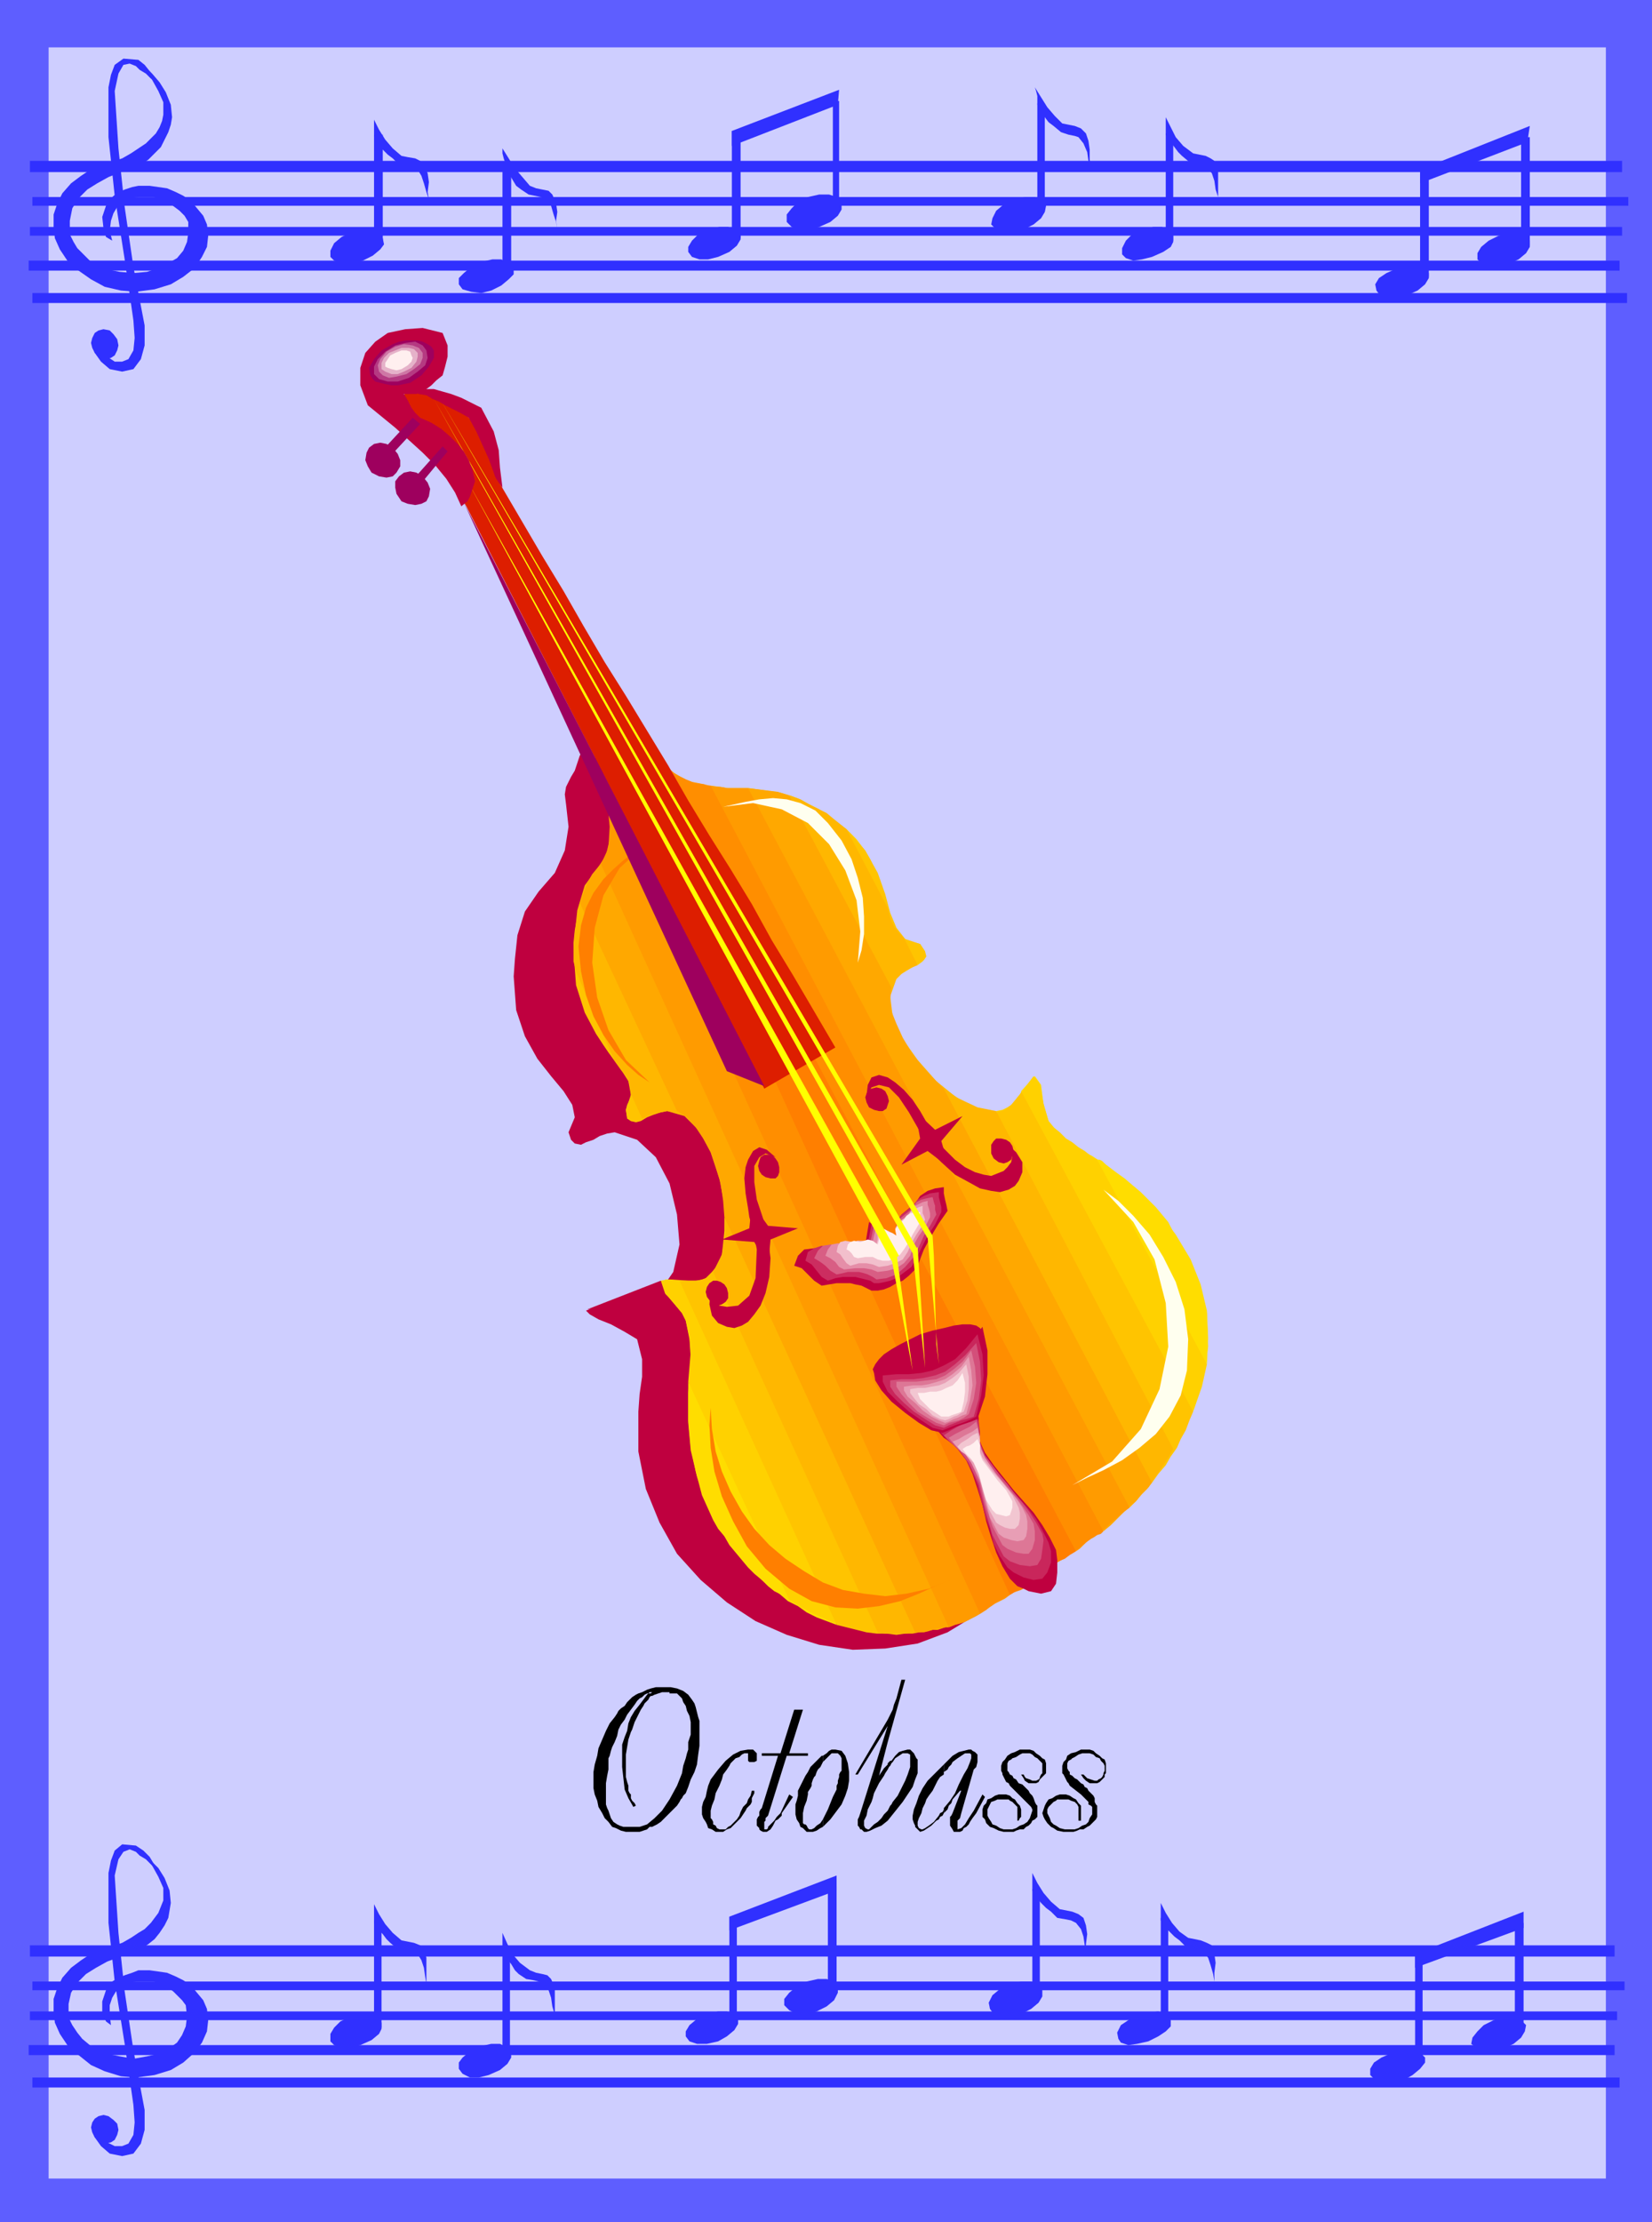 <svg xmlns="http://www.w3.org/2000/svg" fill-rule="evenodd" height="1.782in" preserveAspectRatio="none" stroke-linecap="round" viewBox="0 0 1325 1782" width="127.2"><style>.pen1{stroke:none}.brush4{fill:#3030ff}.brush5{fill:#bf003f}.brush6{fill:#fd0}.brush7{fill:#ffd100}.brush8{fill:#ffc400}.brush9{fill:#ffb700}.brush10{fill:#ffa800}.brush11{fill:#ff9b00}.brush12{fill:#ff8e00}.brush13{fill:#ff7f00}.brush19{fill:#ffefef}.brush21{fill:#ff0}.brush22{fill:#9e005e}.brush26{fill:#c9265b}.brush27{fill:#d34f7a}.brush28{fill:#dd7796}.brush29{fill:#e89eb5}.brush30{fill:#f2c6d1}.brush31{fill:#000}</style><path class="pen1" style="fill:#5e5eff" d="M0 0h1325v1782H0V0z"/><path class="pen1" style="fill:#ceceff" d="M39 38h1249v1709H39V38z"/><path class="pen1 brush4" d="m90 193-2-8 1-8 2-6 3-5 5-4 5-3 7-1h12l4 1 5 2 4 2 4 3 4 3 4 4 3 5v9l-1 7-3 7-5 6-7 4-8 4-9 3-11 1-11-1-10-2-8-3-6-4-5-5-5-5-3-5-3-6v-11l2-10 5-8 7-7 8-5 9-5 10-4 10-4 6-2 6-4 5-5 5-5 3-6 3-6 2-6 1-6-1-10-4-10-5-8-6-7-2-2h-1l-1 1-2-1 6 7 5 9 4 9v10l-1 5-2 5-3 5-4 4-4 4-6 4-6 4-7 4-12 4-12 4-9 6-8 6-7 8-4 8-3 9v10l1 9 4 9 6 9 9 8 10 7 11 6 13 3 12 1 15-2 13-4 10-6 9-7 6-9 4-8 1-9-1-9-3-7-5-6-5-6-6-4-6-3-7-3-7-1-7-1h-9l-5 1-6 2-5 2-5 4-3 4-2 3-3 9 1 9 2 7 5 3z"/><path class="pen1 brush4" d="m124 64-1-3-3-4-4-5-5-4-12-1-7 5-3 8-2 10v40l5 47 8 51 7 49 1 14-1 10-4 7-5 2h-6l-6-4-6-4-6-5 2 6 5 7 7 6 10 2 9-2 6-8 3-11v-16l-9-47-7-48-5-47-3-46 3-14 4-7 5-1 5 2 3 3 5 3 4 4 3 1z"/><path class="pen1 brush4" d="m79 265 4-1 5 1 3 3 3 4 1 5-1 4-2 4-3 2-5 1-4-2-4-3-2-4-1-4 1-4 2-4 3-2zm307-55 9-2h7l6 3 4 4v5l-4 4-6 5-8 4-8 2-8-1-7-2-3-4v-5l4-4 6-5 8-4z"/><path class="pen1 brush4" d="M403 132h7v85h-7v-85z"/><path class="pen1 brush4" d="m403 119 5 8 5 8 6 7 6 7 5 2 5 1 5 1 3 3 3 7 1 7-1 7 1 7-1-6-2-6-2-7-4-5-4-2-5-1-5-1-6-4-4-3-3-5-3-5-3-5v-4l-1-3-1-4v-4zm514 65 8-2h7l6 3 3 4v5l-2 4-6 4-9 4-8 2-7 1-6-2-3-3v-5l3-6 5-5 9-4z"/><path class="pen1 brush4" d="M935 107h6v86h-6v-86z"/><path class="pen1 brush4" d="m935 94 4 8 4 8 6 7 8 6 5 1 5 1 4 2 3 2 3 7v22l-2-6-1-7-2-6-4-5-4-2-4-1-6-1-6-5-3-3-3-4-4-5-3-5V94zm-653 92 9-2h8l6 3 2 4 1 5-3 4-6 5-8 4-8 2h-8l-7-2-3-3v-5l3-6 6-5 8-4z"/><path class="pen1 brush4" d="M300 108h7v87h-7v-87z"/><path class="pen1 brush4" d="m300 96 4 8 5 8 6 7 7 6 5 1 6 1 4 2 3 3 3 7 1 7-1 8 1 6-2-6-2-7-2-6-3-5-4-2-5-1-6-1-5-5-4-3-4-4-3-5-4-6V96zm514 64 8-2h8l5 3 4 4-1 5-3 5-6 5-8 4-8 2h-8l-6-2-4-4 1-5 3-6 6-5 9-4z"/><path class="pen1 brush4" d="M832 83h6v86h-6V83z"/><path class="pen1 brush4" d="m830 70 5 8 5 8 6 7 6 6 5 1 5 1 5 2 4 4 2 6 1 7v8l1 8-2-7-1-7-3-7-4-5-3-1-5-1-6-2-6-5-4-3-3-4-3-5-3-5v-7l-1-4-1-3zM568 184l9-2h7l6 2 4 4v4l-3 5-6 5-9 4-8 2h-7l-6-2-3-4v-4l3-5 5-5 8-4zm80-26 9-2h8l6 2 4 4v6l-3 5-6 5-9 4-8 2h-8l-6-2-4-4v-6l4-5 5-5 8-4z"/><path class="pen1 brush4" d="M587 105h7v86h-7v-86zm81-24h5v86h-5V81z"/><path class="pen1 brush4" d="m587 105 86-33-1 12-85 33v-12zm534 110 8-3h8l5 2 4 5v4l-3 5-6 5-9 4-8 2h-7l-6-2-3-4-1-5 3-5 6-4 9-4zm81-26 9-2h7l6 2 3 4v5l-3 5-6 5-7 3-9 2h-8l-6-2-3-3v-5l3-5 6-5 8-4z"/><path class="pen1 brush4" d="M1139 136h7v86h-7v-86zm81-26h7v87h-7v-87z"/><path class="pen1 brush4" d="m1139 136 88-35-2 13-86 33v-11z"/><path class="pen1 brush4" d="M24 129h1277v9H24v-9zm0 53h1277v7H24v-7zm2-24h1280v7H26v-7zm-3 51h1276v8H23v-8zm3 26h1279v8H26v-8zm63 1389-1-8v-8l2-6 3-5 5-4 5-3 7-1h13l4 1 4 2 4 2 4 3 3 3 4 4 3 4 1 9-1 8-3 7-4 6-7 5-8 4-9 2-11 2-11-2-10-2-8-3-6-4-6-5-4-5-4-6-3-6v-11l2-9 5-8 7-7 8-5 9-5 11-4 10-4 6-2 6-4 5-4 4-5 4-6 3-6 1-6 1-6-1-10-4-10-5-8-7-7-1-1h-1l-2-1 6 7 5 9 4 9v10l-2 5-2 5-3 4-3 4-5 5-5 3-6 4-7 4-12 4-12 4-9 6-8 6-7 8-4 8-3 9v10l1 9 4 9 6 9 9 8 10 8 11 5 13 4 12 1 15-2 13-4 10-6 9-8 6-8 4-9 1-9-1-9-3-7-5-6-5-6-6-4-6-3-7-3-7-1-7-1h-9l-5 2-6 2-5 2-5 3-3 4-2 3-3 9v9l3 7 4 3z"/><path class="pen1 brush4" d="m124 1498-1-4-3-5-5-5-6-4-11-1-6 5-3 8-2 10v40l5 47 8 50 7 49 1 14-1 10-4 7-5 2h-6l-6-3-6-5-6-4 2 5 5 7 7 6 10 2 9-2 6-8 3-11v-16l-9-48-7-47-5-47-3-46 3-13 4-6 5-2 5 2 3 3 5 3 4 4 3 3z"/><path class="pen1 brush4" d="m79 1697 4-1 4 1 4 3 3 3 1 5-1 4-2 4-3 2-5 1-4-2-4-3-2-4-1-4 1-4 2-3 3-2zm306-56 9-2h7l6 3 3 4v4l-3 5-6 5-9 4-8 2h-7l-6-3-3-4v-5l3-4 6-5 8-4z"/><path class="pen1 brush4" d="M403 1563h6v85h-6v-85z"/><path class="pen1 brush4" d="m403 1550 4 9 4 8 6 7 8 6 5 2 5 1 4 1 3 3 3 7v22l-2-7-1-7-2-6-4-5-4-2-4-1-6-1-6-4-3-3-3-5-4-5-3-5v-15zm510 66 8-2 8-1 7 3 3 4v5l-4 4-6 4-8 4-9 2-7 1-6-2-2-3-1-5 3-6 6-4 8-4z"/><path class="pen1 brush4" d="M931 1538h6v86h-6v-86z"/><path class="pen1 brush4" d="m931 1526 4 8 5 8 6 7 7 5 5 1 5 1 5 2 4 2 2 7 1 7-1 8v7l-1-6-2-7-2-6-4-5-4-1-4-1-6-2-5-5-4-3-4-4-4-4-3-5v-14zm-649 91 8-2 8 1 5 2 3 4v5l-2 4-6 5-9 4-8 2h-7l-6-2-3-3v-6l3-5 5-5 9-4z"/><path class="pen1 brush4" d="M300 1540h6v86h-6v-86z"/><path class="pen1 brush4" d="m300 1527 4 8 5 8 6 7 7 6 5 1 5 1 5 2 3 3 2 7v21l-1-6-1-7-2-6-3-5-5-2-5-1-6-1-6-5-3-3-3-4-4-4-3-5v-15zm510 64 9-2h8l6 3 3 4v5l-3 5-6 5-8 4-8 1h-8l-6-1-3-4-1-5 3-6 6-5 8-4z"/><path class="pen1 brush4" d="M828 1515h6v85h-6v-85z"/><path class="pen1 brush4" d="m828 1502 4 8 5 8 6 7 7 6 5 1 5 1 5 2 4 3 2 6 1 7-1 8v8l-1-7-1-7-2-6-4-5-4-2-5-1-6-1-5-5-4-3-4-4-4-5-3-5v-14zm-261 113 9-2h7l6 2 3 3v5l-3 5-6 5-7 4-9 2h-8l-6-2-3-4v-4l3-5 6-5 8-4zm80-26 9-2h7l6 2 3 4v5l-3 6-6 5-8 4-8 2h-8l-6-3-4-4v-5l4-5 6-5 8-4z"/><path class="pen1 brush4" d="M585 1537h6v85h-6v-85zm79-24h7v85h-7v-85z"/><path class="pen1 brush4" d="m585 1537 86-33v12l-86 32v-11zm532 109 8-2h8l6 2 4 4v4l-4 5-6 5-7 4-9 2h-8l-6-2-4-4v-5l3-5 6-4 9-4zm81-26 8-2h8l6 2 4 4-1 5-3 5-6 5-7 3-9 2h-8l-6-2-4-3 1-5 4-5 5-5 8-4z"/><path class="pen1 brush4" d="M1135 1567h6v85h-6v-85zm80-25h7v86h-7v-86z"/><path class="pen1 brush4" d="m1135 1567 87-34v13l-87 32v-11z"/><path class="pen1 brush4" d="M24 1560h1271v9H24v-9zm0 53h1273v7H24v-7zm2-24h1277v7H26v-7zm-3 51h1272v8H23v-8zm3 26h1273v8H26v-8z"/><path class="pen1 brush5" d="m412 783 2 27 7 21 10 18 11 14 10 12 7 11 2 10-5 12 2 6 3 3 5 1 4-2 6-2 5-3 6-2 6-1 18 6 15 14 11 21 6 25 2 24-5 22-11 16-17 8-24 2-13 3-5 2 3 3 7 4 10 4 11 6 10 6 4 16v14l-2 14-1 14v32l6 30 11 27 14 25 19 21 21 18 23 15 25 11 26 8 27 4 26-1 26-4 24-9 23-14 19-18 17-23-16-30-18-35-19-37-21-41-22-42-23-45-23-45-23-46-24-46-23-45-23-45-22-42-21-41-19-37-18-35-16-30-6-1-6-4-5-4h-4l-2 3-2 6-2 6-3 5-2 4-2 4-1 6 1 8 2 18-3 19-8 18-13 15-11 16-6 19-2 19-1 14z"/><path class="pen1 brush6" d="m552 1108 81 175-6-4-6-3-5-4-5-5-13-14-13-15-10-16-9-18-7-20-5-21-2-22v-33z"/><path class="pen1 brush6" d="m572 1219-9-20-5-19-4-20-2-21v-22l1-14 1-14-1-15-3-15-3-6-5-6-5-6-5-6-3-4v-3l5-2 11 1 126 276-8-3-8-3-8-4-7-5-8-4-7-6-7-5-7-6-6-5-5-5-5-6-5-6-5-6-4-7-5-6-4-7z"/><path class="pen1 brush7" d="m633 1283-81-175 1-12 1-12-1-12-3-13-3-6-5-6-6-7-5-5-2-5 1-3 7-1 15 1h6l6-1 4-2 4-4 132 289-9-1-9-2-9-2-9-3-9-4-9-4-9-5-8-5zM462 779l31 72-4-6-5-7-5-8-4-8-5-9-3-10-3-12-2-12zm44 98 9 20-5 2h-4l-3-2-1-7 1-4 2-4 1-3v-2z"/><path class="pen1 brush8" d="m671 1303-126-276h15l6-2 5-5 5-6 3-8 1-9 1-10v-11l153 333-8 1-7 1-8-1h-8l-8-1-8-2-8-2-8-2zM465 724l78 167h-8l-5 1-6 2-5 2-5 3-4 1-4-1-3-3-1-6 4-12-2-11-7-11-9-12-10-15-9-17-7-22-2-27v-7l1-10 2-11 2-11z"/><path class="pen1 brush9" d="m704 1309-132-289 7-14 3-18-1-22-4-21-7-21-9-17-12-12-14-4-5 1-5 1-5 2-5 2-9-20-1-7-2-6-5-6-5-7-31-72-1-4-1-4v-8l1-14 2-19 6-20 11-15 1-1 1-1 279 612h-3l-3 1-3 1h-4l-5 1-6 1-5 1h-22l-6-1z"/><path class="pen1 brush10" d="M734 1309 581 976l-1-13-2-14-4-13-4-12-6-11-6-9-7-8-8-5-78-167 3-8 3-8 4-7 5-6 6-9 3-13 1-16-2-17 298 654-4 2-5 3-4 2-5 1-5 2-5 1-5 1-5 1-3 1-4 1h-7z"/><path class="pen1 brush11" d="M761 1305 482 693l6-13 1-17-2-21-3-22-4-21-4-19-1-14 1-9h4l330 722-4 3-4 2-4 2-3 2-4 3-3 2-5 3-4 2-4 2-5 2-4 1-5 2z"/><path class="pen1 brush12" d="M786 1294 488 640l-5-26-5-25-3-20 1-12h4l6 5 7 10 8 12 8 13 8 11 7 8 6 2 10 22 12 25 13 26 13 27 14 29 15 30 15 31 16 32 196 426-5 3-5 3-5 3-6 2-5 3-5 3-4 2-4 3-2 1-2 2-2 1-3 2z"/><path class="pen1 brush13" d="M810 1279 480 557l5 3 6 8 7 10 7 11 7 12 7 9 6 6 5 2 15 31 17 35 18 37 20 40 21 42 22 43 22 45 23 44 22 45 23 44 21 44 21 41 20 40 19 38 16 34 15 31-3 5-3 4-4 3-5 4-5 3-5 3-5 2-5 3z"/><path class="pen1 brush13" d="M834 1266 638 840l15 28 14 28 15 29 14 28 15 29 14 28 14 28 14 27 14 27 13 26 12 25 12 24 11 23 11 22 10 21 9 19-2 4-2 3-3 3-4 4z"/><path class="pen1 brush6" d="m968 1094-88-164h2l2 1 2 2 1 1 23 18 18 18 15 20 12 20 8 20 5 21 1 22-1 21z"/><path class="pen1 brush6" d="m937 980 24 47 7 26 1 27-4 26-8 26-138-257 11-12 5 7 2 16 4 13 5 6 6 6 6 5 6 4 6 4 6 3 6 4 5 3 8 6 7 5 7 6 6 5 6 6 6 6 5 6 5 6z"/><path class="pen1 brush7" d="m880 930 88 164-4 18-6 17-8 17-9 16-142-271 5-1 4-2 5-3 3-5 13-17 5 6 3 16 4 14 4 5 5 4 5 5 5 3 5 4 5 3 5 4 5 3zM736 774l-11-22 2 2 3 1 4 1 4 1 4 6v4l-2 4-4 3zm-24-46-33-63 8 8 6 8 5 8 4 9 4 8 2 8 2 7 2 7z"/><path class="pen1 brush8" d="m819 875 138 257-3 7-3 8-4 7-3 7-5 7-4 7-6 7-5 7-167-316 9 6 9 6 8 4 8 2 8 1 7-2 5-4 5-6 1-1 1-1 1-2v-1zm-104-83-82-154 6 2 6 3 6 3 6 3 22 16 15 17 10 18 6 17 4 15 5 12 7 9 12 4 4 6 1 4-2 3-3 2-5 3-5 3-5 3-4 4-1 1-1 2-1 1-1 3z"/><path class="pen1 brush9" d="m679 665 33 63 2 8 3 7 4 5 4 4 11 22-5 2-4 2-4 3-4 4-5 14 2 16 8 18 12 17 15 17 16 13 17 8 15 3 142 271-4 7-4 6-4 6-4 6-4 6-5 5-5 6-5 5-306-577 7 1 7 1 6 1 7 1 7 2 8 3 7 4 8 4 6 3 6 5 5 4 5 4z"/><path class="pen1 brush10" d="m633 638 82 154-1 9 1 10 4 10 5 11 7 12 8 10 9 10 9 9 167 316-4 5-5 5-4 5-5 4-5 5-5 5-5 5-6 5-315-598 7 1 7 1h16l8 1 8 1 8 1 9 3z"/><path class="pen1 brush11" d="m600 632 306 577-4 3-4 3-3 3-4 3-4 4-4 3-4 3-4 3-3 2-3 3-3 3-3 2-337-636 5 5 5 3 5 4 5 3 4 2 5 2 5 1 5 1 4 1 5 1h4l5 1h17z"/><path class="pen1 brush12" d="m570 630 315 598-2 2-3 1-3 2-2 1-4 3-5 4-4 3-5 3-4 3-5 3-4 2-5 2-217-411-16-34-16-33-16-31-15-31-14-28-13-27-13-24-11-22 1-13-5-19-6-15 1-1 9 16 9 13 9 10 8 8 8 6 8 4 7 3 8 1 1 1h4z"/><path class="pen1 brush13" d="m526 608 337 636-5 3-4 3-5 2-5 2-5 2-5 2-5 1h-6l-15-30-17-35-19-38-20-40-21-43-21-44-22-46-22-46-23-46-22-45-21-45-21-42-20-41-19-37-17-35-15-30 1-13-5-19-6-15 1-1 7 12 7 11 6 9 7 8z"/><path class="pen1 brush13" d="m622 846 217 411-4 1-4 1h-8l-9-18-11-21-10-21-12-23-12-24-12-25-13-27-13-27-13-27-14-28-14-29-13-28-14-29-14-29-14-29-13-28zm-52 283-1 14 1 18 3 19 6 20 9 20 11 20 15 18 19 16 18 10 19 5 18 1 17-2 17-4 15-6 13-6 12-5-17 7-18 4-17 2-17-2-17-3-16-6-15-9-15-10-13-11-12-13-10-14-9-16-7-16-5-16-3-18-1-17zm-49-261-9-6-9-8-10-11-9-13-8-15-6-17-4-19-2-20 2-17 4-14 6-12 8-11 8-8 9-8 9-6 7-5-20 18-13 22-7 26-2 28 4 28 9 26 14 24 19 18z"/><path class="pen1" d="m885 954 12 9 12 12 13 15 11 18 10 20 7 22 3 24-1 25-5 20-9 17-11 14-13 11-14 10-15 8-13 6-12 6 32-19 23-26 15-32 7-34-2-35-9-35-17-30-24-26zM688 772l3-10 2-13v-14l-1-15-4-16-5-15-8-15-11-14-10-10-12-6-11-3-11-1-11 1-11 2-9 2-9 2 24-3 23 5 21 11 17 17 13 21 9 24 3 25-2 25z" style="fill:#ffffef"/><path class="pen1 brush5" d="m637 1015 3-8 5-5 8-1 9 1 3-2 3-1 3-1 4-1h3l4 1 5 3 5 3 2-6 1-6 1-6 1-6 5 3 6 3 6 3 7 3-1-12 3-6 6-5 5-4 4-6 6-4 6-2 7-1v5l1 5 1 4 1 5-7 10-6 10-6 11-5 13-3 4-4 4-5 4-5 2-5 3-5 2-5 1h-5l-4-2-4-2-5-1-4-1h-11l-6 1-6 1-6-4-5-5-5-5-6-2z"/><path class="pen1" style="fill:#cc2d60" d="m646 1011 2-7 5-3 6-2 9 1 5-2 6-1 7 1 9 4 1-5 1-5 1-5 1-5 5 3 5 2 6 2 4 3v-11l3-6 5-4 5-4 4-5 5-3 5-2 7-1v4l1 4 1 4v4l-5 10-6 9-5 10-5 10-3 5-4 3-4 3-4 3-5 2-4 1-5 1h-4l-3-2-4-1-4-1-4-1h-10l-6 1-6 2-5-3-4-5-4-5-5-3z"/><path class="pen1" style="fill:#d85e84" d="m653 1009 3-6 4-4 6-1h7l6-1 5-1 6 1 7 5 1-6 1-4 1-5 1-4 5 2 5 2 4 2 4 3v-9l3-6 5-4 5-4 3-5 4-2 4-1 5-1 1 4 1 3v3l1 4-5 9-5 8-4 9-5 9-6 7-7 6-8 3-8 1-3-2-4-2-3-1-4-1h-9l-4 1-5 1-5-3-4-4-4-3-5-3z"/><path class="pen1" style="fill:#e58ea8" d="m662 1007 2-5 3-4 5-1 8 1 3-2 5-1 5 1 6 4 1-4 1-5 1-4 2-4 3 2 5 2 4 2 3 2v-8l3-4 4-3 4-4 2-4 4-2 4-2 4-1v3l1 3 1 4v3l-4 8-5 7-4 7-3 9-5 6-6 4-7 2-8 1-5-2-6-1h-7l-9 1-4-2-3-4-4-3-4-2z"/><path class="pen1" style="fill:#f2bfcc" d="m671 1004 1-5 2-3 4-1 6 1 4-1h9l6 3 1-4v-6l1-4 4 2 3 1 4 2 3 2-1-6 3-4 3-3 4-2 2-4 3-2 4-2 3-1v6l1 2 1 3-3 6-4 6-4 7-3 7-4 6-6 3-6 2-7 1-5-2-5-1h-6l-7 2-3-2-3-4-2-3-3-2z"/><path class="pen1 brush19" d="m679 1002 1-4 2-2 3-1 5 1 3-1 3-1 4 1 4 3 1-4v-3l1-3 2-3 2 1 3 2 3 1 3 2-1-5 2-3 3-3 2-2 2-3 3-2 4-1h4v8l-3 5-3 5-3 6-4 6-3 4-4 3-5 2h-5l-4-1-4-2h-6l-6 1-3-1-2-3-2-2-2-1z"/><path class="pen1" style="fill:#dd1e00" d="m329 309-7 11 52 86 239 467 57-33-17-29-17-29-17-28-16-29-17-28-17-27-17-28-16-28-17-28-17-28-17-27-17-29-16-28-17-28-17-29-17-29-1-11-3-10-4-9-5-10-7-8-8-8-9-7-9-7-26-9z"/><path class="pen1 brush21" d="m374 384 341 627 6-4-347-623zm-21-64 391 673 4-2-395-671zm-5 0 384 685 4-3-388-682z"/><path class="pen1 brush5" d="m295 325 11 9 11 9 11 10 11 10 10 10 9 11 7 11 5 11 5-4 2-4 2-6 2-6-2-9-3-8-4-7-5-6-6-6-7-6-8-5-9-4-4-4-3-4-3-6-3-5h10l4-2 4-2 4-3 4-4 5-4 2-7 2-8v-9l-4-10-16-4-14 1-14 3-10 7-8 9-4 12v14l6 16z"/><path class="pen1 brush22" d="m315 276 5-2 6-1h9l4 1 4 2 3 2 2 3v6l-4 7-6 7-9 6-5 1-5 1h-5l-5-1-4-1-4-1-2-2-2-3-1-6 4-7 6-7 9-5z"/><path class="pen1" style="fill:#b53a82" d="m317 277 8-2 8-1 6 3 3 4 1 6-2 6-6 5-7 5-9 3h-8l-7-2-4-4v-6l3-6 6-6 8-5z"/><path class="pen1" style="fill:#ce77a5" d="m317 278 7-2 7 1 5 2 3 4v4l-2 5-5 4-6 4-8 2-6 1-5-2-3-3-1-5 2-5 5-6 7-4z"/><path class="pen1" style="fill:#e5b2c9" d="m317 281 5-2h6l4 1 3 3v3l-1 4-4 5-6 3-5 2h-5l-5-2-3-2v-5l2-4 4-4 5-2z"/><path class="pen1 brush19" d="m317 283 5-2h4l3 1 1 3 1 2-1 3-3 3-5 3-4 1-4-1-3-1-2-1v-3l2-3 2-3 4-2z"/><path class="pen1 brush5" d="m331 314 5 2 6 1 5 3 5 2 5 3 6 3 6 3 7 4 6 11 5 11 5 11 4 11 1 3 1 2 2 3 3 4-2-16-1-14-4-15-10-19-8-4-8-4-8-3-7-2-7-2h-6l-6 1-5 1z"/><path class="pen1 brush22" d="m306 362 25-27 6 5-26 28-5-6z"/><path class="pen1 brush22" d="m296 359 4-3 5-1 5 1 5 3 4 5 2 5v5l-3 5-3 3-5 1-6-1-6-3-3-5-2-5 1-6 2-4zm34 27 25-28 4 4-24 29-5-5z"/><path class="pen1 brush22" d="m320 382 4-3 5-1 5 1 5 3 4 5 2 5-1 6-2 4-4 2-5 1-6-1-5-2-4-6-1-5v-5l3-4z"/><path class="pen1 brush5" d="m622 928-7-6-6-2-5 3-4 7-2 6-1 9 1 12 2 12 1 7 2 7 2 8 2 11-1 23-5 14-9 8-9 1-6-1-4-2-2-5-1-9-1 15 2 9 5 6 7 3 6 1 6-2 5-3 5-6 5-7 4-10 3-13 1-15-2-16-4-16-5-15-2-14v-13l4-7 5-3 8 3z"/><path class="pen1 brush5" d="M613 926h4l3 1 2 2 2 3 1 4v4l-1 3-2 2h-4l-4-1-3-2-2-3-1-4 1-4 1-3 3-2zm-41 101h3l3 1 3 2 2 3 1 4v4l-2 3-3 2-3 1-3-1-3-2-3-4-1-4 1-4 2-3 3-2zm31-62 13 18 24 2-22 9-2 22-11-20-26-2 22-9 2-20zm92-86 1-9 3-6 6-2 7 2 6 4 7 6 7 8 6 9 4 7 4 7 4 7 7 9 9 9 8 6 8 4 7 2 6 1 5-2 5-2 3-3 3-4 1-5-2-5-5-7 10 9 5 8v8l-3 7-3 4-5 3-7 2-7-1-9-2-9-5-11-6-11-10-6-6-5-6-4-7-3-7-4-7-4-7-4-6-4-6-8-8-8-2-6 2-4 7z"/><path class="pen1 brush5" d="m699 873-3 1-1 3-1 3 1 4 2 4 4 2 4 1h3l3-2 1-3 1-3-1-4-2-4-3-2-4-1-4 1zm100 40-2 2-2 3v7l2 4 4 3 4 1 3-1 3-2 1-3 1-4-1-4-2-3-3-2-4-1h-4zm-65-22 4 22-15 21 21-11 17 13-6-21 17-20-22 11-16-15zm-263 159 59-23 5 15-64 8z"/><path class="pen1 brush22" d="m372 403 211 456 30 12-241-468z"/><path class="pen1 brush5" d="m750 1145 7 8 6 4 5 5 7 9 5 11 4 12 4 13 3 13 4 13 4 12 5 11 6 10 3 3 3 3 5 2 4 2 5 1 5 1 4-1 4-1 4-6 1-9v-10l-1-8-5-10-6-10-7-10-8-9-8-9-8-10-8-10-7-10-5-11v-17l-4-12-4 2-4 2-4 3-4 2-4 3-4 3-4 2-3 3z"/><path class="pen1 brush26" d="m753 1147 7 8 5 4 4 4 6 8 5 10 4 10 3 12 3 12 4 11 3 12 5 10 6 9 5 4 8 4 8 2 7-1 4-5 3-8v-9l-2-7-5-10-5-9-7-9-7-8-7-8-7-9-7-8-6-9-4-11v-8l-1-8-4-10-6 4-7 5-8 4-7 4z"/><path class="pen1 brush27" d="m757 1151 6 6 4 4 4 4 6 8 8 17 5 20 6 21 9 17 5 4 8 3 8 1 6-1 3-5 1-7 1-8-1-5-5-9-5-8-6-8-6-7-6-8-6-7-6-8-6-8-4-9-1-7v-6l-2-9-6 3-7 4-7 4-6 4z"/><path class="pen1 brush28" d="m761 1153 5 6 4 4 4 3 5 7 7 16 4 17 6 18 8 15 4 3 7 3 6 1h4l3-4 2-7v-7l-1-6-4-7-4-6-5-7-5-6-6-7-5-6-5-7-5-7-4-8-1-7v-6l-2-8-5 4-6 3-6 3-5 3z"/><path class="pen1 brush29" d="m764 1156 5 6 3 2 3 3 4 6 7 14 4 15 4 15 7 13 4 3 6 2 5 1 5-1 2-3 1-6v-6l-1-5-3-6-4-6-4-5-5-6-4-5-5-6-4-6-4-6-3-7-1-5v-5l-2-7-4 3-6 3-5 3-5 2z"/><path class="pen1 brush30" d="m768 1160 3 4 3 2 3 3 4 4 5 11 3 13 4 13 6 11 3 2 4 2 4 1h4l3-3 1-5v-5l-1-4-5-10-8-10-8-9-8-11-2-5v-9l-2-6-4 2-4 3-5 3-3 3z"/><path class="pen1 brush19" d="m772 1162 3 4 2 2 2 2 2 3 4 9 3 11 3 10 5 8 3 3 4 1 4 1 3-1 1-3 1-3v-5l-5-9-7-8-6-8-6-8-2-5v-7l-2-5-3 3-3 2-3 1-3 2z"/><path class="pen1 brush5" d="m738 1070 10-3 9-2 8-2 7-1h6l5 1 3 2 2 3 1 3-2 3-3 4-4 4-6 4-7 4-8 5-9 4-9 3-9 2-8 1-7 1h-6l-5-1-3-2-2-2-1-3 2-4 3-4 4-4 6-4 7-4 8-4 8-4z"/><path class="pen1 brush5" d="m701 1101 13-1h11l12-1 10-3 10-4 11-6 10-9 10-13 4 19v19l-2 18-6 18-5 2-6 2-6 2-6 3-5 2-9-2-10-6-11-8-11-9-8-9-5-8-1-6z"/><path class="pen1 brush26" d="m708 1103 11-1h10l10-1 9-2 9-4 9-5 9-9 9-11 4 16 1 17-2 16-4 17-6 3-5 2-6 2-5 2-5 2-8-2-9-6-10-7-9-8-8-8-4-8v-5z"/><path class="pen1 brush27" d="m714 1107 9-1h10l8-1 9-2 8-3 8-6 8-7 9-10 3 15 1 15-2 15-4 14-6 2-4 1-5 2-5 2-4 2-7-2-8-5-9-6-8-7-7-7-4-6v-5z"/><path class="pen1 brush28" d="M719 1108h16l8-1 8-1 7-3 7-5 7-6 7-9 3 13 1 13-2 13-4 12-4 3-4 2-4 1-4 1-4 2-6-2-7-4-8-5-7-7-6-7-4-6v-4z"/><path class="pen1 brush29" d="m725 1112 7-1h7l6-1 7-2 6-2 6-4 7-6 6-8 2 11 1 12-2 12-3 11-3 1-4 2-3 1-4 2-3 1-5-2-6-3-7-5-6-6-6-5-3-5v-3z"/><path class="pen1 brush30" d="m730 1114 6-1h6l5-1 6-1 5-2 6-4 5-4 6-7 2 10v10l-1 9-3 9-2 1-3 2-3 1-4 2-3 1-4-1-6-3-5-5-6-4-4-5-3-4v-3z"/><path class="pen1 brush19" d="M736 1117h5l5-1h5l4-1 4-2 5-2 4-4 4-6 2 8v7l-1 8-2 8-2 1-3 1-3 1-2 1h-6l-9-6-8-8-2-5z"/><path class="pen1 brush21" d="m732 1099-17-90 4-4 13 94zm10-2-10-93 4-4 6 97zm11-3-9-102 4-1 1 16 1 35 1 36 2 16z"/><path class="pen1 brush31" d="m519 1355 3-1 4-1h12l5 1 5 2 4 3 3 4 2 3 1 3 1 4 1 4 1 3v20l-1 7-1 8-2 6-3 6-2 6-2 5-2 2-1 2-1 1-1 2-2 3-2 2-2 2-2 2-4 4-3 3-3 2-4 2h-2l-1 1-1 1v-4l6-5 6-6 6-9 6-11 2-5 2-5 1-6 2-6 1-4 1-3v-6l1-3 1-3v-10l-1-5-2-4-1-4-2-3-1-3-2-2-2-2h-6v-1h-6l-3 1-3 1-2 1h-1l-1 1-1 2-1 1v-5l1-1h2l1-1h-2l-1 1h-1v-3zm-13 114h-4l-4-1-4-2-3-1-3-4-3-3-2-4-3-5-1-5-2-5-1-5v-13l1-6 2-7 1-6 3-7 3-7 3-6 4-5 2-3 1-2 2-2 3-2 2-3 2-2 2-2 3-2 2-1 3-1 2-1 2-1v3l-2 1-2 2-2 1-2 2-2 3-3 4-3 4-2 4-3 4-2 4-1 5-2 5-1 2-1 2-1 3-1 4-1 2v9l-1 5-1 6v17l1 3 1 2 1 3 1 3 2 3 3 2 2 1 3 1h13l3-1 3-1v4l-3 1-3 1h-7zm13-110v5l-2 2-1 2-2 3-2 4-1 2-1 2-1 2-1 3-1 3-1 2-1 3-1 3-1 6-1 6v18l1 4 1 3v4l1 2 1 1v3l1 2 2 2 1 2-2 1-4-7-3-7-1-9-1-9v-18l2-6 2-5 1-6 2-5 3-5 4-5 3-4 3-4zm84 77h2v2l-1 2-1 2v3l-1 2-1 1-2 2-1 2-2 3-2 3-3 3-2 2-3 3-3 1-3 2h-6l-3-2-3-1-1-3-1-2-2-3-1-3v-6l1-4 2-4 1-5 1-4 2-5 3-4 3-4 6-7 6-5 6-3 6-1h4l1 1 1 1 1 1v6l-2 1h-4l-1-1v-6h-3l-2 1-2 2-3 1-2 2-2 2-1 2-2 3-3 4-1 4-2 5-3 6-1 5-2 5-1 4v6l1 1 1 2v2l2 1 1 2 2 1h5l2-2 2-1 3-3 2-2 2-3 1-3 2-4 3-3 1-3 2-3 1-4zm21-28h-13v-2h15l11-35h7l-11 35h15v2h-17l-15 48-2 2v2l-1 1v6h2l1-1v-1l2-2 2-2 1-1 2-3 3-3 7-15 3 2-9 13v2l-3 3-2 1-2 4-2 3-3 2h-3l-2-1-1-1v-1l-1-1-1-1v-5l1-2 1-1v-3l1-2 1-1 13-42zm36 0 3-2 2-2 2-1h3l5 1 3 4 2 6 1 7v7l-1 6-2 6-3 7-3 4-3 4-3 4-4 4-1 1-1 1v-6l2-4 2-4 2-5 2-5 1-2 1-2 1-2v-3l1-2v-2l1-3v-2l1-2 1-1v-10l-1-2-2-2h-5l-2 2-2 2-3 3v-5z"/><path class="pen1 brush31" d="M649 1469h-2l-1-1-2-2-2-1-1-3-2-3-1-4v-8l1-3 1-4v-4l2-4 2-4 2-4 2-3 2-4 3-3 3-3 3-3h1v5l-1 2-1 2-2 2-1 2-1 3-1 1-1 2-1 3v2l-1 2-2 3v2l-1 5-2 5-1 5v8l1 1h1l1 1 1 2 1 1h2l2-1 2-2 3-2 2-3v6l-2 1-3 2-3 1h-3zm74-122h3l-14 50v-18l2-4 2-4 1-4 2-5 4-15zm-11 68v-1l1-1 1-1h1l3-4 3-3 3-1 4-1h2l1 1 2 2 1 2 1 2 1 1v11l-2 5-2 6-4 6-4 6-4 5-4 5-4 5v-8l1-2 1-2 1-1 1-2 4-5 3-6 3-6 2-5 1-3 1-3v-10l-2-1h-4l-3 2-3 2-2 3-1 1-1 2-1 1-1 2v-4zm0-18-8 31 1-4 2-3 2-3 3-3v4l-2 3-1 2-2 3-2 3-2 4-2 4-1 4-1 3-3 6-1 5-2 4v4l1 2 2 1h1l1-1 2-2 1-1 3-2 3-3 2-3 3-3v8l-5 4-5 2-4 2-3 1h-2l-1-1-1-1h-1l-1-2-1-1v-5l1-2 1-3 22-70v13zm0-13v-5l-26 44h2l24-39zm76 55 2 2-7 13-3 4-2 3-1 2-2 2-2 1-1 2-2 1h-5l-1-2-2-3v-7l1-1 1-2 7-18h-1l-6 7-1 3-2 2-1 3-3 3v-4l5-6 4-6 3-7 4-8 3-5 2-5 1-3v-3l-1-1h-4l-3 2-3 2-4 3-1 2-2 2-1 2-3 2v-6l1-1 1-1 1-1 4-4 5-3 4-1 4-1h2l1 1 2 1 1 1 1 1v6l-1 4-2 2-10 35-1 4-2 2v7l3-1 3-3 3-5 4-6 7-13z"/><path class="pen1 brush31" d="m757 1454-1 2-2 1-1 2-2 1-4 4-3 2-3 2-3 1-1-1-2-2-1-1v-1l-1-2-1-3v-3l1-5 2-5 2-6 3-6 4-6 5-5 4-4 4-4v8l-3 2-2 3-2 4-2 4-3 4-2 3-1 3-2 4-1 4-2 4-1 3v3l1 2 2 1h1l2-1 3-2 4-3 4-5 1-2 2-1 1-2v-1 4zm60 6h-1v-11l-2-2-2-2-2-1-1-1h-9l-2 1-3 1-1 2-1 2-1 2v5l1 2 2 3 1 2 3 1 3 2 3 1h7l3-1 3-2 3-1 3-2 2-3 1-3 1-3v-1l-1-2-1-1-1-1-2-2-1-1-2-2-3-3-7-7-1-2-2-1-1-2-1-2-1-2v-1l-1-2v-4l1-3 2-2 2-3 3-2 3-1 4-2h8l3 1 2 2 3 2 2 2 2 1 1 3v8l-1 1-2 2-2 2-1 2-2 1h-6l-3-2-1-2-2-3h2l1 2 1 1 3 1 2 1h3l2-1 1-1v-1l1-2 1-1v-8l-2-2-2-2-2-1-2-2-2-1h-6l-2 1-3 2-3 1-1 1-2 1-1 2v6l1 1 1 2 2 1 1 2 2 1 2 3 3 1 2 2 1 1 2 2 1 2 2 2 1 2 1 3 1 2 1 1v9l-2 2-2 1-1 2-2 2-2 1-2 2h-3l-3 1-2 1h-8l-4-1-4-2-3-1-3-3-1-3-2-2v-6l1-3 2-2 1-3 3-1 3-2 3-1h6l3 1 2 2 2 1 2 3 2 2 1 3v6l-1 1-1 2zm50 0h-2v-11l-1-2-2-2-3-1-2-1h-9l-1 1-2 1-2 2-2 2-1 2v3l1 2 1 2 1 3 2 2 2 1 3 2 4 1h8l3-1 3-2 3-1 2-2 1-3 2-3v-6l-1-1-2-1v-2l-1-1-2-2-3-3-9-7-1-2-1-1-1-2-1-2-1-2-1-1v-6l1-3 2-2 1-3 3-2 4-1 4-2h7l3 1 2 2 3 2 2 2 2 1 1 3v8l-1 1v2l-2 2-2 2-2 1h-6l-3-2-2-2-2-3h2l2 2 1 1 3 1 3 1h2l1-1 2-1 1-1 1-2v-1l1-2v-4l-1-2-2-2-1-2-3-1-2-2-3-1h-6l-3 1-3 2-2 1-1 1-2 1-1 2v4l1 2 1 1v2l2 1 2 2 2 1 3 3 2 1 1 2 2 1 1 2 2 2 2 2 1 2v3l1 2 1 1v9l-1 2-1 1-2 2-2 2-2 1-3 2h-3l-2 1-3 1h-8l-5-1-3-2-2-1-3-3-2-3-1-2-1-3 1-3 1-3 1-2 2-3 3-1 3-2 3-1h5l3 1 3 2 2 1 2 3 2 2v12z"/></svg>
